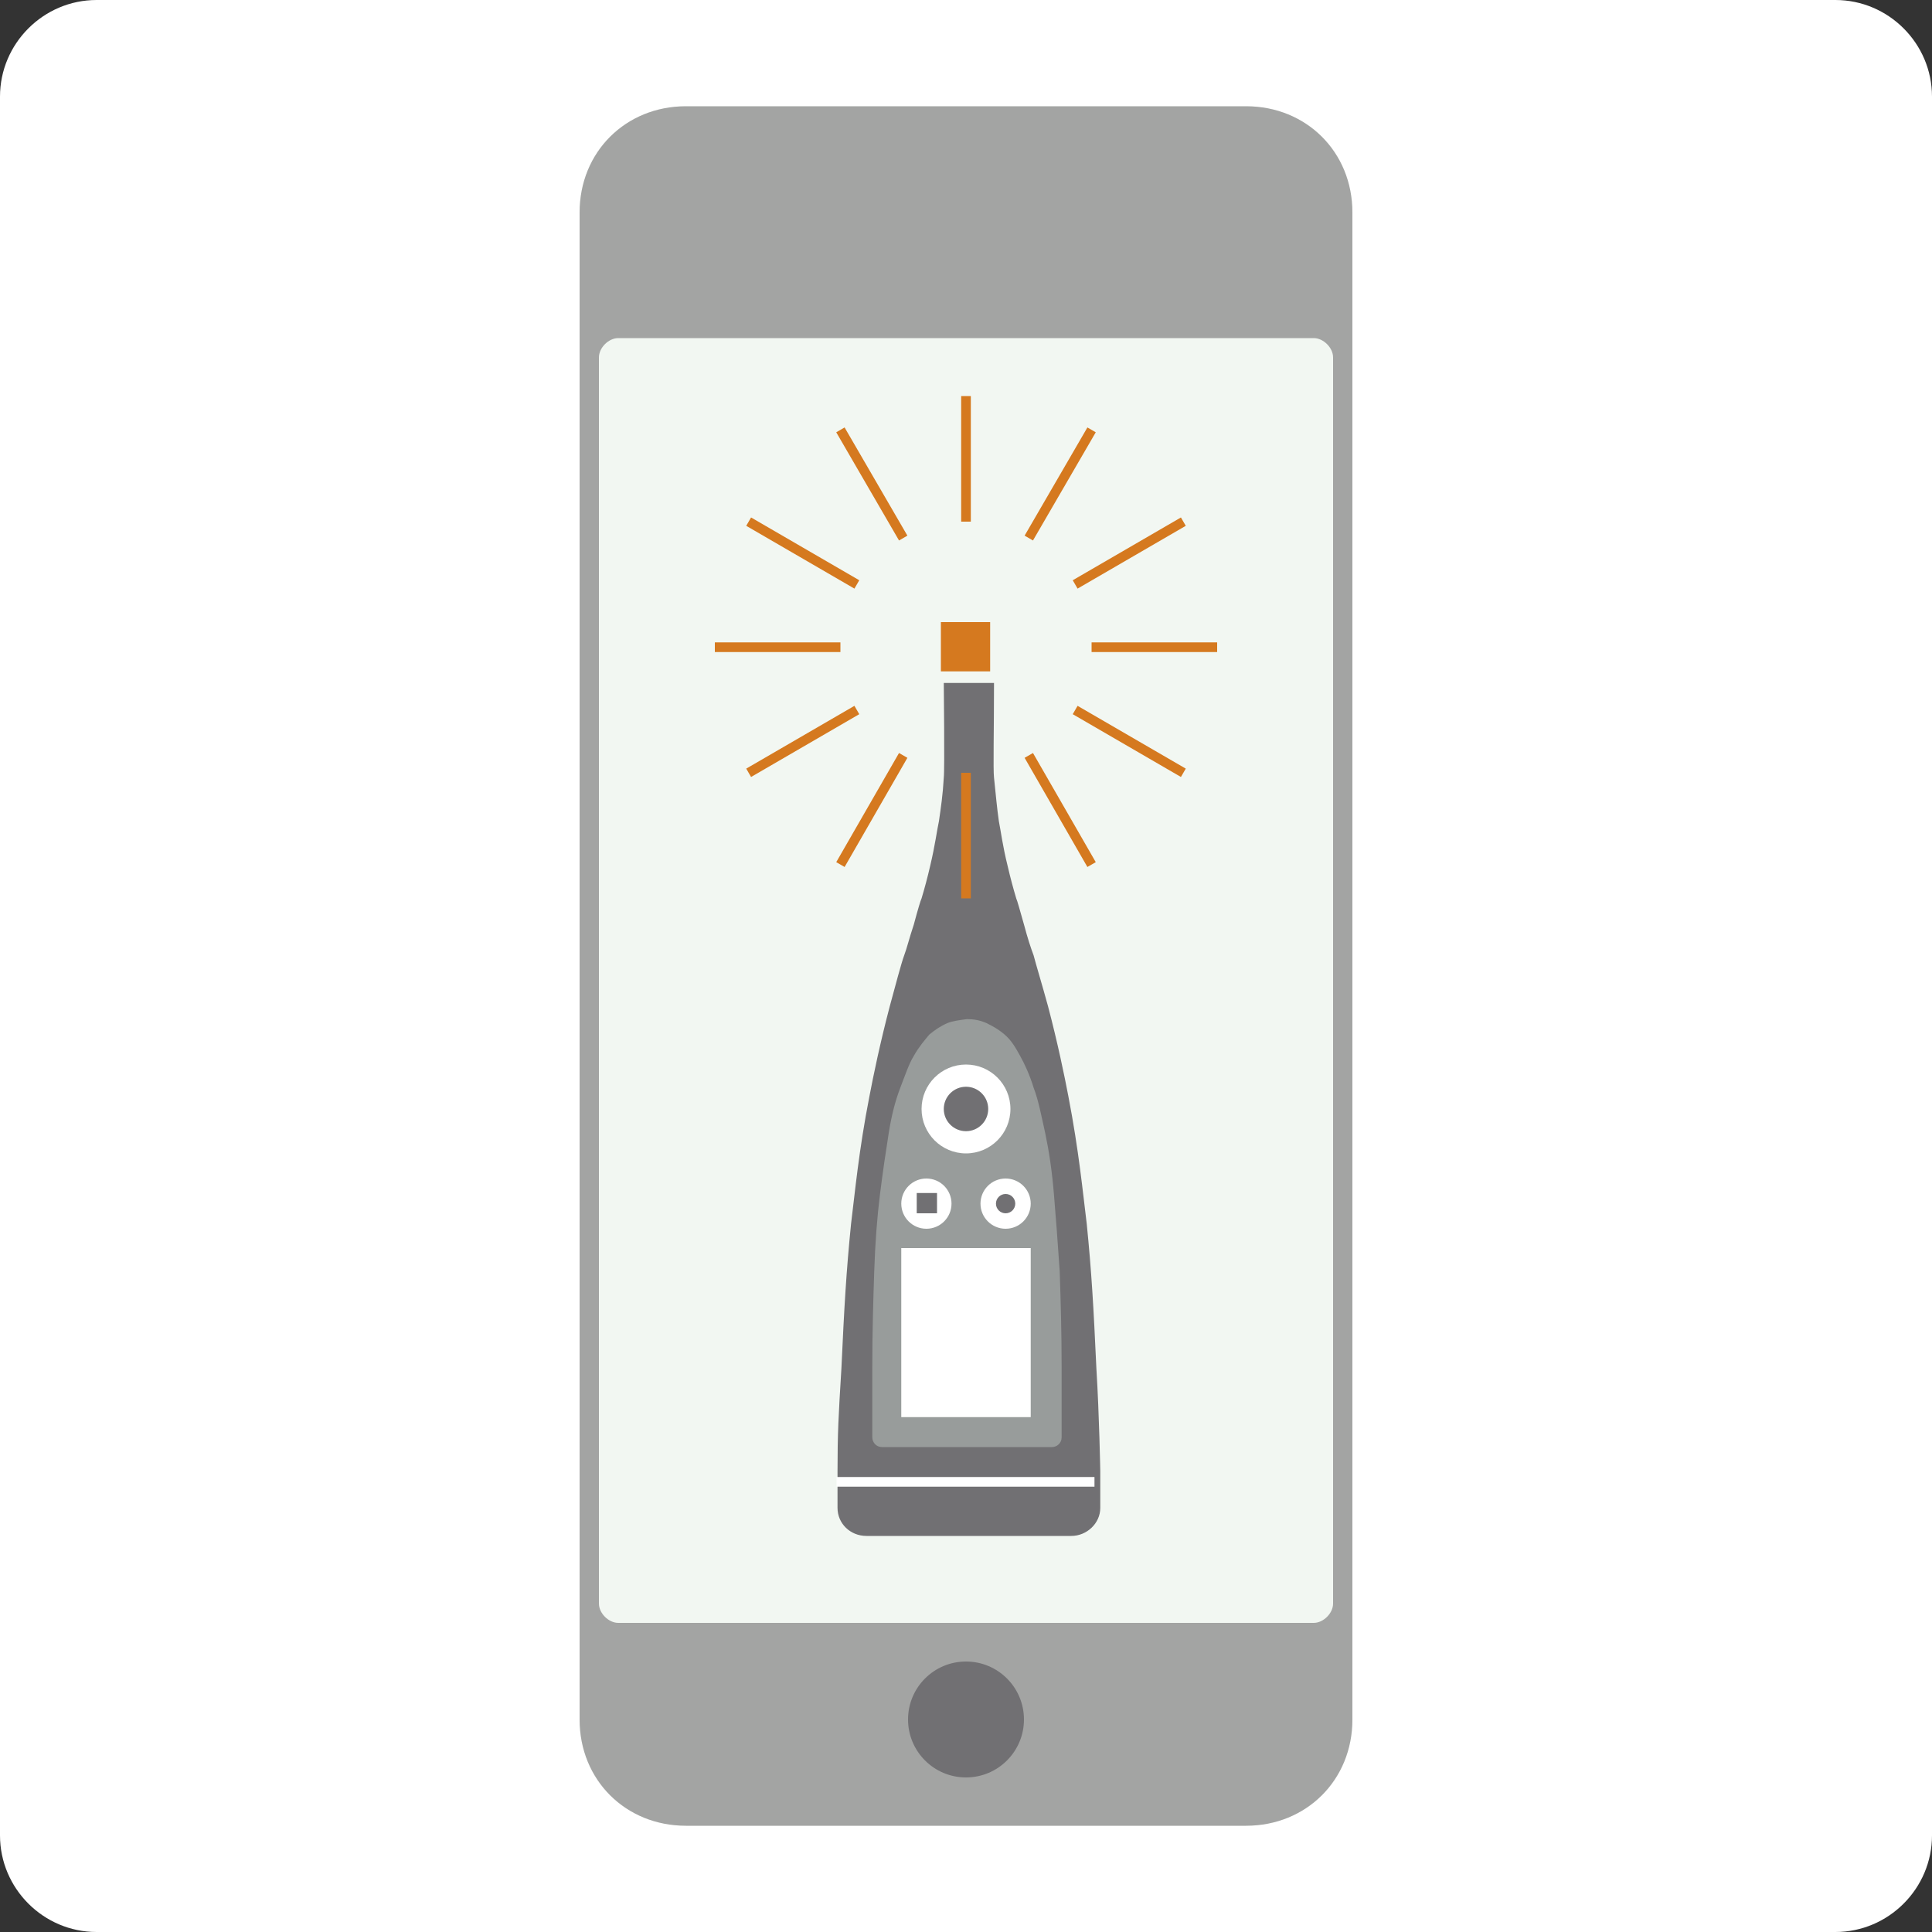 <?xml version="1.0" encoding="utf-8"?>
<!-- Generator: Adobe Illustrator 26.5.1, SVG Export Plug-In . SVG Version: 6.00 Build 0)  -->
<svg version="1.1" id="Layer_1" xmlns="http://www.w3.org/2000/svg" xmlns:xlink="http://www.w3.org/1999/xlink" x="0px" y="0px" width="200px" height="200px" viewBox="0 0 200 200" style="enable-background:new 0 0 200 200;" xml:space="preserve">
<rect x="0" y="0" width="200" height="200" fill="#333333" stroke="none"/>
<style type="text/css">
	.st0{fill:#FFFFFF;}
	.st1{fill:#F2F7F2;}
	.st2{fill:#A3A4A3;}
	.st3{fill:#717073;}
	.st4{fill:#D5791F;}
	.st5{fill:#989C9B;}
	.st6{fill:none;stroke:#D5791F;stroke-miterlimit:10;}
</style>
<g>
	<path class="st0" d="M190,200H10c-5.5,0-10-4.5-10-10V10C0,4.5,4.5,0,10,0h180c5.5,0,10,4.5,10,10v180C200,195.5,195.5,200,190,200   z" />
</g>
<g>
	<path class="st1" d="M140,22c0-6.3-4.8-11-11-11H71c-6.2,0-11,4.7-11,11v156c0,6.3,4.8,11,11,11h58c6.2,0,11-4.7,11-11V22z" />
	<path class="st2" d="M140,22c0-6.3-4.8-11-11-11H71c-6.2,0-11,4.7-11,11v156c0,6.3,4.8,11,11,11h58c6.2,0,11-4.7,11-11V22z    M136,168H64c-1,0-2-1-2-2V37c0-1,1-2,2-2h72c1,0,2,1,2,2v129C138,167,137,168,136,168z" />
	<circle class="st3" cx="100" cy="178" r="6" />
</g>
<g>
	<g>
		<g>
			<path class="st3" d="M89.7,159c-1.7,0-3-1.3-3-2.9c0-0.4,0-3.1,0-3.8c0-4,0.1-5.7,0.4-10.6c0.3-6.5,0.5-10,1-15     c0.4-3.2,0.8-7.6,1.9-13.2c0.4-2.1,1.1-5.5,2.1-9.3c0.6-2.2,1.2-4.5,1.5-5.3c0.3-0.8,0.5-1.7,1-3.2c0.4-1.5,0.7-2.5,0.8-2.7     c0.3-1,0.6-2.1,0.9-3.4c0.5-2.1,0.7-3.7,0.9-4.6c0.2-1.4,0.4-2.7,0.5-4.5c0.1-0.8,0-9.8,0-9.8s3.5,0,5.2,0c0,4.8-0.1,9,0,9.8     c0.2,1.9,0.3,3.1,0.5,4.5c0.2,1,0.4,2.6,0.9,4.6c0.3,1.3,0.6,2.4,0.9,3.4c0.1,0.2,0.4,1.3,0.8,2.7c0.4,1.5,0.7,2.4,1,3.2     c0.2,0.8,0.9,3.1,1.5,5.3c1,3.8,1.7,7.2,2.1,9.3c1.1,5.7,1.5,10,1.9,13.2c0.5,5,0.7,8.5,1,15c0.3,4.9,0.4,10.6,0.4,10.6     s0,3.4,0,3.8c0,1.6-1.4,2.9-3,2.9H89.7z" />
			<rect x="97.4" y="64.4" class="st4" width="5.1" height="5.1" />
			<path class="st5" d="M100.1,105.5c0.7,0,1.3,0.1,2,0.4c0.6,0.3,1.2,0.6,1.9,1.2s1.1,1.3,1.6,2.2c0.5,0.9,1,2,1.4,3.3     c0.5,1.3,0.8,2.9,1.2,4.7c0.4,1.9,0.7,3.9,0.9,6.3c0.2,2.4,0.4,5,0.6,8c0.1,3,0.2,6.3,0.2,9.9v7.3c0,0.6-0.5,1-1,1h-8.7h-8.9     c-0.6,0-1-0.5-1-1v-7.3c0-3.7,0.1-6.9,0.2-9.9c0.1-3,0.3-5.6,0.6-8c0.3-2.4,0.6-4.4,0.9-6.3c0.3-1.9,0.7-3.4,1.2-4.7     s0.9-2.5,1.4-3.3c0.5-0.9,1.1-1.6,1.6-2.2c0.6-0.5,1.2-0.9,1.9-1.2C98.6,105.7,99.3,105.6,100.1,105.5L100.1,105.5L100.1,105.5z" />
			<rect x="93.3" y="129.2" class="st0" width="13.4" height="17.5" />
			<rect x="86.6" y="152.9" class="st0" width="26.7" height="1" />
			<g>
				<circle class="st0" cx="100" cy="114.8" r="4.6" />
				<circle class="st3" cx="100" cy="114.8" r="2.3" />
			</g>
			<g>
				<circle class="st0" cx="104.1" cy="124.6" r="2.6" />
				<circle class="st3" cx="104.1" cy="124.6" r="1" />
			</g>
			<g>
				<circle class="st0" cx="95.9" cy="124.6" r="2.6" />
				<rect x="94.9" y="123.5" class="st3" width="2.1" height="2.1" />
			</g>
		</g>
	</g>
	<g>
		<line class="st6" x1="100" y1="80" x2="100" y2="93" />
		<line class="st6" x1="100" y1="41" x2="100" y2="54" />
		<line class="st6" x1="106.5" y1="78.2" x2="113" y2="89.5" />
		<line class="st6" x1="87" y1="44.5" x2="93.5" y2="55.7" />
		<line class="st6" x1="111.3" y1="73.5" x2="122.5" y2="80" />
		<line class="st6" x1="77.5" y1="54" x2="88.7" y2="60.5" />
		<line class="st6" x1="113" y1="67" x2="126" y2="67" />
		<line class="st6" x1="74" y1="67" x2="87" y2="67" />
		<line class="st6" x1="111.3" y1="60.5" x2="122.5" y2="54" />
		<line class="st6" x1="77.5" y1="80" x2="88.7" y2="73.5" />
		<line class="st6" x1="106.5" y1="55.7" x2="113" y2="44.5" />
		<line class="st6" x1="87" y1="89.5" x2="93.5" y2="78.2" />
	</g>
</g>
</svg>
